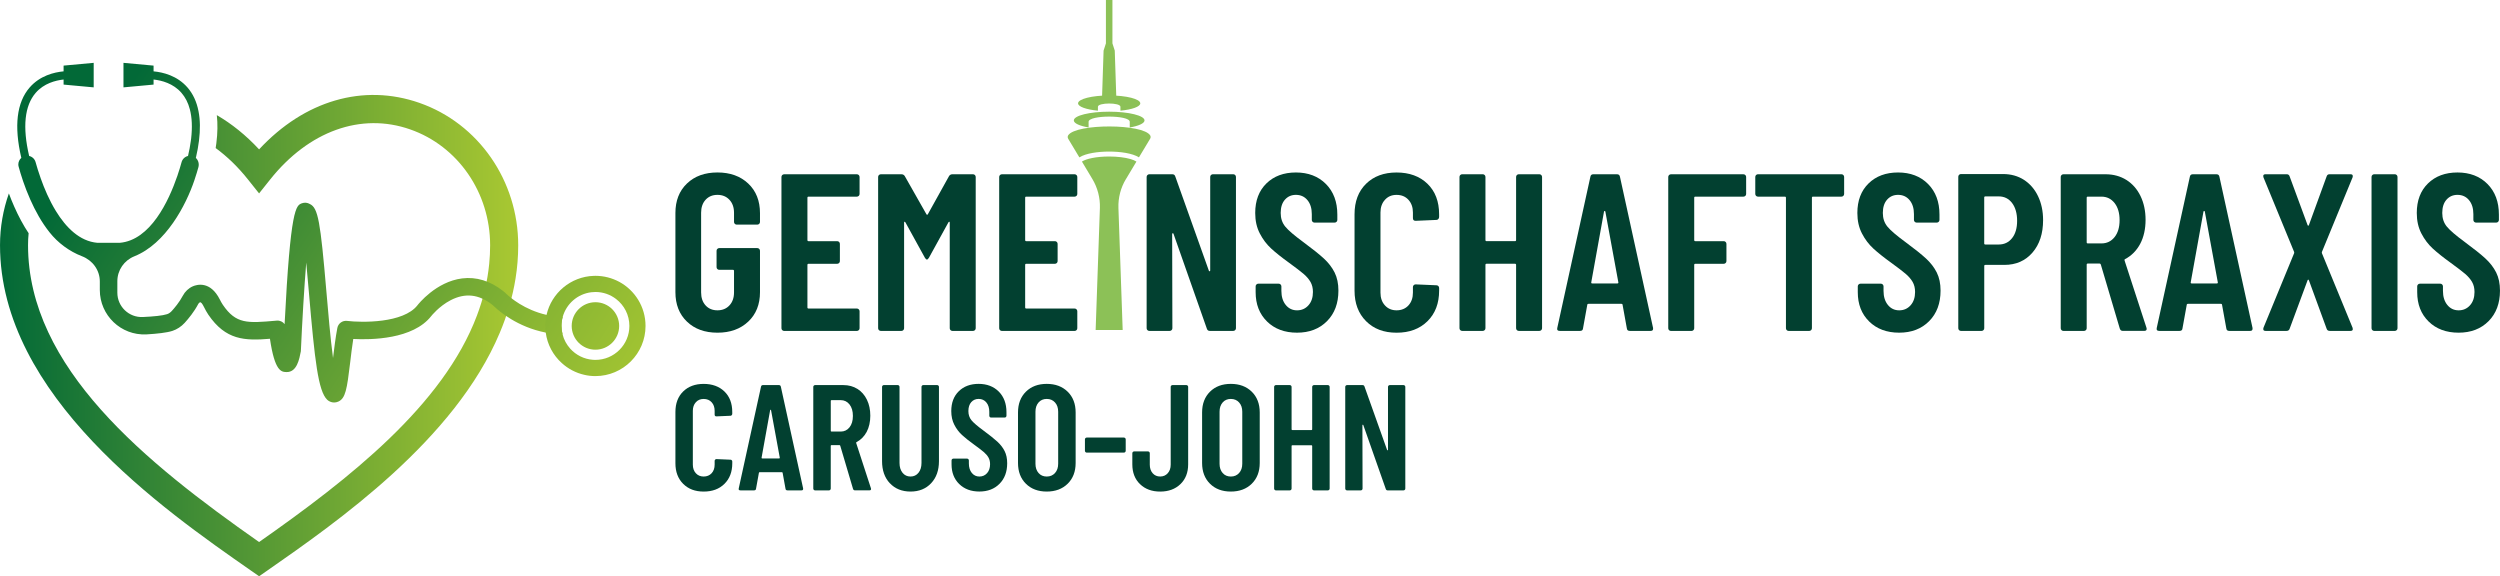 <?xml version="1.0" encoding="UTF-8"?>
<svg id="Layer_1" data-name="Layer 1" xmlns="http://www.w3.org/2000/svg" xmlns:xlink="http://www.w3.org/1999/xlink" viewBox="0 0 1363.01 314.16">
  <defs>
    <style>
      .cls-1 {
        fill: #8cc157;
      }

      .cls-2 {
        fill: url(#linear-gradient-4);
      }

      .cls-3 {
        fill: url(#linear-gradient-3);
      }

      .cls-4 {
        fill: url(#linear-gradient-2);
      }

      .cls-5 {
        fill: url(#linear-gradient);
      }

      .cls-6 {
        fill: #024030;
      }
    </style>
    <linearGradient id="linear-gradient" x1="0" y1="182.96" x2="282.51" y2="182.96" gradientUnits="userSpaceOnUse">
      <stop offset="0" stop-color="#026937"/>
      <stop offset="1" stop-color="#a9c832"/>
    </linearGradient>
    <linearGradient id="linear-gradient-2" x1="46" y1="83.63" x2="307.68" y2="255.39" xlink:href="#linear-gradient"/>
    <linearGradient id="linear-gradient-3" x1="45.16" y1="1.07" x2="365.29" y2="203.4" xlink:href="#linear-gradient"/>
    <linearGradient id="linear-gradient-4" x1="45.16" y1="1.08" x2="365.29" y2="203.41" xlink:href="#linear-gradient"/>
  </defs>
  <g>
    <path class="cls-5" d="M228.66,56.08c-30.63-10.7-62.73-1.2-87.4,25.36-7.13-7.68-14.89-13.93-23.05-18.67.52,4.66.44,9.78-.25,15.27-.11.84-.23,1.74-.38,2.68,6.29,4.61,12.25,10.36,17.69,17.22l5.98,7.51,5.98-7.51c21.08-26.5,49.63-36.77,76.38-27.4,26.08,9.1,43.61,34.49,43.61,63.17,0,3.4-.17,6.78-.5,10.11-.94,9.73-3.25,19.13-6.69,28.22-18.4,48.84-69.37,88.86-118.78,123.48C79.49,252.23,15.29,200.52,15.29,133.7c0-2.2.1-4.4.32-6.54-2.85-4.28-5.47-9.13-7.83-14.48-1.11-2.48-2.08-4.91-2.94-7.22-3.13,8.87-4.83,18.4-4.83,28.24,0,82.11,89.05,144.1,136.88,177.43l4.38,3.04,4.38-3.04c38.07-26.52,102.21-71.18,126.83-129.69,4.01-9.5,6.97-19.38,8.6-29.58.96-5.94,1.45-11.98,1.45-18.15,0-35.18-21.65-66.37-53.85-77.62Z"/>
    <path class="cls-4" d="M306.13,177.72c0,1.61.21,3.14.59,4.61-3.25-.08-6.31-.44-9.17-1.01-15.5-3-25.55-11.79-27.88-14.03-.44-.4-.86-.8-1.32-1.17-7.34-5.73-14.74-6.53-22.63-2.46-6.36,3.29-10.56,8.6-10.6,8.66-9.94,12.72-32.74,13.01-42.52,12.49-.67,4.23-1.2,8.72-1.68,12.79-1.78,14.81-2.54,19.58-6.5,21.36-.71.31-1.47.48-2.23.48-1.13,0-2.24-.35-3.23-1.03-.21-.16-.41-.31-.58-.48-4.89-4.7-6.78-21.33-9.93-58.13-.44-5.22-.96-11.05-1.49-16.66-1.12,13.92-2.18,31.66-2.93,48.36-.81,4.18-2.12,11.55-7.89,11.35-2.69-.09-6.33-.23-8.96-18.15-13.78,1.13-24.12.78-33.6-13.15-.93-1.37-1.66-2.77-2.25-3.94-1.05-2.12-1.76-3.05-2.39-2.75-.31.14-.61.44-.84.86-2.22,4.23-5.26,7.93-7.41,10.3-1.88,2.05-4.19,3.56-6.69,4.38-3.05.99-8.29,1.57-14.14,1.91-.03,0-.05,0-.08,0-13.8.68-25.36-10.38-25.36-24.2v-4.66c0-6.19-3.95-11.54-9.72-13.75-6.96-2.66-13.23-7.4-17.62-12.96-4.44-5.54-7.89-11.9-10.57-17.94-3.13-7.03-5.18-13.61-6.34-17.89-.12-.42-.18-.84-.18-1.26,0-1.38.61-2.68,1.63-3.58-4.05-17.33-2.53-30.25,4.57-38.4,5.59-6.4,13.24-8.28,18.48-8.77v-3.13l16.41-1.51v13.37l-16.41-1.51v-2.77c-4.45.49-10.73,2.12-15.18,7.24-6.1,7.02-7.3,18.61-3.6,34.44,1.65.39,3.03,1.62,3.51,3.36.65,2.31,1.56,5.41,2.81,8.88,1.94,5.47,4.66,11.93,8.27,17.8,5.45,8.9,12.9,16.47,22.61,17.31h12.23c16.68-1.45,26.65-22.7,31.39-36.54.98-2.88,1.74-5.44,2.29-7.43.48-1.75,1.86-2.99,3.51-3.38.67-2.85,1.18-5.54,1.51-8.11.07-.46.13-.9.19-1.34.7-6.14.48-11.46-.69-15.94-.92-3.57-2.47-6.6-4.61-9.05-4.44-5.11-10.73-6.75-15.18-7.24v2.77l-16.41,1.51v-13.37l16.41,1.51v3.13c5.24.49,12.89,2.37,18.47,8.77,3.04,3.48,5.05,7.84,6.04,13.03.92,4.68,1,10.08.23,16.14-.17,1.42-.4,2.89-.67,4.4-.24,1.38-.55,2.8-.88,4.23-.04.21-.1.42-.15.62,1.34,1.23,1.91,3.21,1.41,5.05-.56,1.97-1.26,4.38-2.18,7.09-4.59,13.62-15.54,34.61-32.74,41.5-5.58,2.24-9.28,7.57-9.28,13.59v6.25c0,7.57,6.33,13.62,13.89,13.27,5.88-.27,10.8-.76,13.17-1.54.93-.28,1.83-.9,2.59-1.72,1.46-1.6,4.19-4.81,6.02-8.31,1.23-2.33,3.18-4.17,5.49-5.18,2.14-.92,9.51-3.15,14.73,7.24.46.9.99,1.93,1.63,2.85,7.18,10.57,13.49,10.01,28.72,8.68l.68-.06c1.72-.15,3.31.61,4.27,1.91,3.21-63.57,6.24-64.7,9.45-65.89,1.46-.53,3.04-.36,4.34.42,4.47,2.12,5.72,9.37,9,47.74.94,11.02,2.16,25.28,3.61,36.19.65-5.29,1.36-11.12,2.35-16.34.46-2.48,2.76-4.16,5.26-3.88,8.08.98,30.73,1.32,38.41-8.5.38-.52,10.09-12.86,24.34-14.66,7.76-.97,15.27,1.32,22.3,6.81.81.63,1.49,1.28,2.01,1.77,1.85,1.76,9.67,8.58,21.75,11.3,2.73.61,5.67,1.01,8.8,1.08-.44,1.59-.66,3.25-.66,4.97Z"/>
    <g>
      <path class="cls-3" d="M337.56,153.63c-3.86-2.06-8.26-3.25-12.94-3.25-.29,0-.59,0-.88.02-12.59.4-23.08,9.38-25.76,21.27-.46,1.95-.69,3.97-.69,6.06,0,1.22.08,2.43.25,3.59.86,6.57,4.07,12.42,8.77,16.64,3.42,3.11,7.62,5.35,12.27,6.4,1.93.46,3.96.69,6.04.69,15.08,0,27.33-12.27,27.33-27.33,0-10.41-5.81-19.47-14.39-24.1ZM324.62,196.22c-.44,0-.88-.02-1.32-.06-4.91-.34-9.31-2.62-12.4-6.06-1.97-2.2-3.44-4.83-4.18-7.78-.38-1.47-.59-3-.59-4.61,0-1.72.23-3.38.67-4.97,1.99-7.09,8.08-12.48,15.54-13.4.75-.1,1.53-.15,2.29-.15,4.24,0,8.14,1.43,11.27,3.84,4.4,3.38,7.24,8.69,7.24,14.68,0,10.2-8.31,18.5-18.52,18.5Z"/>
      <circle class="cls-2" cx="324.63" cy="177.71" r="12.94"/>
    </g>
  </g>
  <g>
    <g>
      <path class="cls-1" d="M613.84,97.66c-2.85,4.72-4.25,10.19-4.07,15.72l2.32,66.55h-14.74l2.32-66.55c.18-5.53-1.25-10.99-4.07-15.72l-5.73-9.57c2.35-1.52,7.76-2.76,14.86-2.76,4.4,0,8.65.51,11.68,1.4,1.34.39,2.41.86,3.18,1.37l-5.73,9.57Z"/>
      <path class="cls-1" d="M627.05,75.65l-6.09,10.14c-3.59-2.27-10.26-3.15-16.24-3.15s-12.67.89-16.25,3.16l-6.08-10.13c-.37-.61-.37-1.39.04-1.98,4.43-6.38,40.83-6.32,44.68.17.32.55.27,1.25-.06,1.79Z"/>
      <path class="cls-1" d="M621.69,56.34c0,1.83-4.49,3.39-10.83,4.01v-2.15c0-2.35-12.27-2.35-12.27,0v2.15c-6.33-.62-10.83-2.18-10.83-4.01,0-2.38,7.6-4.3,16.96-4.3s16.96,1.93,16.96,4.3Z"/>
      <path class="cls-1" d="M624,65.65c0,1.59-3.18,3-8.06,3.86v-3.11c0-3.77-22.43-3.77-22.43,0v3.11c-4.88-.86-8.06-2.27-8.06-3.86,0-2.63,8.63-4.76,19.27-4.76s19.28,2.13,19.28,4.76Z"/>
      <polygon class="cls-1" points="607.77 27.59 606.5 23.64 606.5 0 604.73 0 602.95 0 602.95 23.64 601.68 27.59 600.84 52.99 604.73 52.64 608.61 52.99 607.77 27.59"/>
    </g>
    <g>
      <path class="cls-6" d="M374.52,175.34c-4.19-4.03-6.28-9.37-6.28-16.04v-43.19c0-6.67,2.09-12.02,6.28-16.04,4.19-4.03,9.74-6.04,16.65-6.04s12.5,2.01,16.77,6.04,6.41,9.42,6.41,16.17v4.76c0,.41-.14.75-.43,1.04s-.63.43-1.04.43h-11.22c-.41,0-.75-.14-1.04-.43-.29-.28-.43-.63-.43-1.04v-5c0-2.93-.83-5.29-2.5-7.08-1.67-1.79-3.84-2.68-6.53-2.68s-4.84.9-6.47,2.68c-1.63,1.79-2.44,4.15-2.44,7.08v43.43c0,2.93.81,5.29,2.44,7.08,1.63,1.79,3.78,2.68,6.47,2.68s4.86-.89,6.53-2.68c1.67-1.79,2.5-4.15,2.5-7.08v-11.71c0-.41-.2-.61-.61-.61h-7.44c-.41,0-.75-.14-1.04-.43-.29-.28-.43-.63-.43-1.04v-8.91c0-.41.14-.75.43-1.04s.63-.43,1.04-.43h20.74c.41,0,.75.14,1.04.43.28.29.43.63.43,1.04v22.57c0,6.67-2.14,12.02-6.41,16.04-4.27,4.03-9.86,6.04-16.77,6.04s-12.46-2.01-16.65-6.04Z"/>
      <path class="cls-6" d="M468.21,106.78c-.29.29-.63.43-1.04.43h-26.35c-.41,0-.61.2-.61.61v23.06c0,.41.2.61.61.61h15.62c.41,0,.75.14,1.04.43.28.29.43.63.43,1.04v9.39c0,.41-.14.75-.43,1.04-.29.29-.63.43-1.04.43h-15.62c-.41,0-.61.21-.61.61v23.18c0,.41.2.61.61.61h26.35c.41,0,.75.14,1.04.43.28.29.43.63.43,1.04v9.27c0,.41-.14.75-.43,1.04-.29.29-.63.43-1.04.43h-39.65c-.41,0-.75-.14-1.04-.43-.29-.28-.43-.63-.43-1.04v-82.47c0-.41.14-.75.43-1.04.28-.28.63-.43,1.04-.43h39.65c.41,0,.75.14,1.04.43.28.29.43.63.43,1.04v9.27c0,.41-.14.75-.43,1.04Z"/>
      <path class="cls-6" d="M519.27,95.01h11.22c.41,0,.75.14,1.04.43.28.29.43.63.43,1.04v82.47c0,.41-.14.75-.43,1.04-.29.29-.63.43-1.04.43h-11.22c-.41,0-.75-.14-1.04-.43-.29-.28-.43-.63-.43-1.04v-57.58c0-.32-.08-.49-.24-.49s-.33.12-.49.37l-10.61,19.28c-.41.65-.77.98-1.1.98s-.69-.32-1.1-.98l-10.61-19.28c-.16-.24-.33-.37-.49-.37s-.24.16-.24.49v57.58c0,.41-.14.75-.43,1.04-.29.29-.63.43-1.04.43h-11.22c-.41,0-.75-.14-1.04-.43-.29-.28-.43-.63-.43-1.04v-82.47c0-.41.14-.75.43-1.04.28-.28.63-.43,1.04-.43h11.22c.81,0,1.42.33,1.83.98l11.83,20.86c.24.33.49.33.73,0l11.59-20.86c.41-.65,1.02-.98,1.83-.98Z"/>
      <path class="cls-6" d="M586.92,106.78c-.29.29-.63.43-1.04.43h-26.35c-.41,0-.61.2-.61.61v23.06c0,.41.2.61.61.61h15.62c.41,0,.75.14,1.04.43.28.29.43.63.43,1.04v9.39c0,.41-.14.75-.43,1.04-.29.29-.63.43-1.04.43h-15.62c-.41,0-.61.21-.61.61v23.18c0,.41.2.61.61.61h26.35c.41,0,.75.14,1.04.43.28.29.43.63.43,1.04v9.27c0,.41-.14.75-.43,1.04-.29.29-.63.43-1.04.43h-39.65c-.41,0-.75-.14-1.04-.43-.29-.28-.43-.63-.43-1.04v-82.47c0-.41.14-.75.43-1.04.28-.28.63-.43,1.04-.43h39.65c.41,0,.75.14,1.04.43.28.29.43.63.43,1.04v9.27c0,.41-.14.75-.43,1.04Z"/>
      <path class="cls-6" d="M660.24,95.43c.28-.28.63-.43,1.04-.43h11.1c.41,0,.75.14,1.04.43.28.29.43.63.43,1.04v82.47c0,.41-.14.75-.43,1.04-.29.29-.63.43-1.04.43h-12.81c-.81,0-1.34-.41-1.59-1.22l-18.18-51.73c-.08-.24-.23-.34-.43-.3-.2.04-.3.18-.3.43l.12,51.36c0,.41-.14.75-.43,1.04-.29.29-.63.43-1.04.43h-11.1c-.41,0-.75-.14-1.04-.43-.29-.28-.43-.63-.43-1.04v-82.47c0-.41.14-.75.43-1.04.28-.28.63-.43,1.04-.43h12.57c.81,0,1.34.41,1.59,1.22l18.3,51.36c.08.24.22.35.43.3.2-.04.3-.18.3-.43v-51c0-.41.14-.75.43-1.04Z"/>
      <path class="cls-6" d="M690.8,175.28c-4.15-4.07-6.22-9.39-6.22-15.98v-3.17c0-.41.14-.75.43-1.04s.63-.43,1.04-.43h11.1c.41,0,.75.14,1.04.43.28.29.43.63.43,1.04v2.44c0,3.17.79,5.73,2.38,7.69,1.59,1.95,3.64,2.93,6.16,2.93s4.59-.92,6.22-2.75c1.63-1.83,2.44-4.25,2.44-7.26,0-2.11-.45-3.94-1.34-5.49-.9-1.54-2.16-3.01-3.78-4.39-1.63-1.38-4.23-3.37-7.81-5.98-4.07-2.93-7.34-5.53-9.82-7.81-2.48-2.28-4.56-5.02-6.22-8.24-1.67-3.21-2.5-6.93-2.5-11.16,0-6.75,2.03-12.12,6.1-16.1,4.07-3.98,9.43-5.98,16.1-5.98s12.2,2.09,16.35,6.28c4.15,4.19,6.22,9.74,6.22,16.65v2.93c0,.41-.14.75-.43,1.04-.29.29-.63.43-1.04.43h-10.98c-.41,0-.75-.14-1.04-.43-.29-.28-.43-.63-.43-1.04v-3.17c0-3.17-.79-5.71-2.38-7.62-1.59-1.91-3.68-2.87-6.28-2.87-2.44,0-4.43.87-5.98,2.62-1.55,1.75-2.32,4.17-2.32,7.26,0,2.93.83,5.41,2.5,7.44,1.67,2.04,4.94,4.84,9.82,8.42,4.96,3.66,8.7,6.65,11.22,8.97,2.52,2.32,4.47,4.86,5.86,7.62,1.38,2.77,2.07,6.06,2.07,9.88,0,6.91-2.07,12.46-6.22,16.65-4.15,4.19-9.6,6.28-16.35,6.28s-12.2-2.03-16.35-6.1Z"/>
      <path class="cls-6" d="M744.78,175.1c-4.19-4.19-6.28-9.74-6.28-16.65v-41.6c0-6.99,2.09-12.54,6.28-16.65,4.19-4.11,9.74-6.16,16.65-6.16s12.61,2.05,16.84,6.16c4.23,4.11,6.34,9.66,6.34,16.65v1.46c0,.41-.14.77-.43,1.1-.29.33-.63.49-1.04.49l-11.35.49c-.98,0-1.46-.49-1.46-1.46v-3.05c0-2.85-.81-5.16-2.44-6.95-1.63-1.79-3.78-2.68-6.47-2.68s-4.72.9-6.34,2.68c-1.63,1.79-2.44,4.11-2.44,6.95v43.68c0,2.85.81,5.17,2.44,6.95,1.63,1.79,3.74,2.68,6.34,2.68s4.84-.89,6.47-2.68c1.63-1.79,2.44-4.11,2.44-6.95v-3.05c0-.41.14-.75.43-1.04s.63-.43,1.04-.43l11.35.49c.41,0,.75.14,1.04.43.28.29.43.63.43,1.04v1.46c0,6.91-2.12,12.46-6.34,16.65-4.23,4.19-9.84,6.28-16.84,6.28s-12.46-2.09-16.65-6.28Z"/>
      <path class="cls-6" d="M827.01,95.43c.28-.28.63-.43,1.04-.43h11.22c.41,0,.75.14,1.04.43.28.29.43.63.43,1.04v82.47c0,.41-.14.75-.43,1.04-.29.29-.63.43-1.04.43h-11.22c-.41,0-.75-.14-1.04-.43-.29-.28-.43-.63-.43-1.04v-34.53c0-.41-.2-.61-.61-.61h-15.49c-.41,0-.61.21-.61.61v34.53c0,.41-.14.75-.43,1.04-.29.29-.63.43-1.04.43h-11.22c-.41,0-.75-.14-1.04-.43-.29-.28-.43-.63-.43-1.04v-82.47c0-.41.14-.75.43-1.04.28-.28.63-.43,1.04-.43h11.22c.41,0,.75.14,1.04.43.28.29.43.63.43,1.04v34.4c0,.41.2.61.61.61h15.49c.41,0,.61-.2.61-.61v-34.4c0-.41.14-.75.43-1.04Z"/>
      <path class="cls-6" d="M886.97,179.07l-2.32-12.81c0-.41-.24-.61-.73-.61h-17.81c-.49,0-.73.21-.73.61l-2.32,12.81c-.08.9-.61,1.34-1.59,1.34h-11.1c-1.14,0-1.59-.53-1.34-1.59l18.06-82.47c.16-.89.69-1.34,1.59-1.34h12.93c.89,0,1.42.45,1.59,1.34l18.06,82.47v.49c0,.73-.45,1.1-1.34,1.1h-11.35c-.98,0-1.51-.45-1.59-1.34ZM868.18,154.54h13.54c.49,0,.69-.2.61-.61l-7.08-38.55c-.08-.24-.2-.37-.37-.37s-.29.12-.37.37l-6.95,38.55c-.08.41.12.61.61.61Z"/>
      <path class="cls-6" d="M951.57,106.78c-.29.29-.63.43-1.04.43h-26.23c-.41,0-.61.2-.61.61v23.06c0,.41.2.61.61.61h15.49c.41,0,.75.14,1.04.43.28.29.43.63.43,1.04v9.39c0,.41-.14.75-.43,1.04-.29.29-.63.43-1.04.43h-15.49c-.41,0-.61.21-.61.61v34.53c0,.41-.14.75-.43,1.04-.29.29-.63.43-1.04.43h-11.22c-.41,0-.75-.14-1.04-.43-.29-.28-.43-.63-.43-1.04v-82.47c0-.41.14-.75.43-1.04.28-.28.63-.43,1.04-.43h39.53c.41,0,.75.14,1.04.43.28.29.43.63.43,1.04v9.27c0,.41-.14.75-.43,1.04Z"/>
      <path class="cls-6" d="M1005,95.43c.28.29.43.63.43,1.04v9.27c0,.41-.14.75-.43,1.04-.29.29-.63.43-1.04.43h-15.49c-.41,0-.61.2-.61.61v71.13c0,.41-.14.75-.43,1.04-.29.29-.63.43-1.04.43h-11.22c-.41,0-.75-.14-1.04-.43-.29-.28-.43-.63-.43-1.04v-71.13c0-.41-.21-.61-.61-.61h-14.64c-.41,0-.75-.14-1.04-.43-.29-.28-.43-.63-.43-1.04v-9.27c0-.41.14-.75.43-1.04.28-.28.63-.43,1.04-.43h45.51c.41,0,.75.14,1.04.43Z"/>
      <path class="cls-6" d="M1019.09,175.28c-4.15-4.07-6.22-9.39-6.22-15.98v-3.17c0-.41.14-.75.43-1.04.28-.28.63-.43,1.04-.43h11.1c.41,0,.75.14,1.04.43.28.29.43.63.43,1.04v2.44c0,3.17.79,5.73,2.38,7.69,1.59,1.95,3.64,2.93,6.16,2.93s4.59-.92,6.22-2.75c1.63-1.83,2.44-4.25,2.44-7.26,0-2.11-.45-3.94-1.34-5.49-.9-1.54-2.16-3.01-3.78-4.39-1.63-1.38-4.23-3.37-7.81-5.98-4.07-2.93-7.34-5.53-9.82-7.81-2.48-2.28-4.56-5.02-6.22-8.24-1.67-3.21-2.5-6.93-2.5-11.16,0-6.75,2.03-12.12,6.1-16.1,4.07-3.98,9.43-5.98,16.1-5.98s12.2,2.09,16.35,6.28c4.15,4.19,6.22,9.74,6.22,16.65v2.93c0,.41-.14.75-.43,1.04-.29.29-.63.43-1.04.43h-10.98c-.41,0-.75-.14-1.04-.43-.29-.28-.43-.63-.43-1.04v-3.17c0-3.17-.79-5.71-2.38-7.62-1.59-1.91-3.68-2.87-6.28-2.87-2.44,0-4.43.87-5.98,2.62-1.55,1.75-2.32,4.17-2.32,7.26,0,2.93.83,5.41,2.5,7.44,1.67,2.04,4.94,4.84,9.82,8.42,4.96,3.66,8.7,6.65,11.22,8.97,2.52,2.32,4.47,4.86,5.86,7.62,1.38,2.77,2.07,6.06,2.07,9.88,0,6.91-2.07,12.46-6.22,16.65-4.15,4.19-9.6,6.28-16.35,6.28s-12.2-2.03-16.35-6.1Z"/>
      <path class="cls-6" d="M1103.46,98.06c3.29,2.12,5.86,5.08,7.69,8.91,1.83,3.82,2.75,8.17,2.75,13.05,0,7.32-1.93,13.22-5.79,17.69-3.86,4.47-8.97,6.71-15.31,6.71h-10.37c-.41,0-.61.2-.61.61v33.92c0,.41-.14.75-.43,1.04-.29.29-.63.43-1.04.43h-11.22c-.41,0-.75-.14-1.04-.43-.29-.28-.43-.63-.43-1.04v-82.59c0-.41.14-.75.43-1.04s.63-.43,1.04-.43h22.94c4.31,0,8.11,1.06,11.41,3.17ZM1096.99,129.84c1.83-2.32,2.75-5.47,2.75-9.46s-.92-7.3-2.75-9.7c-1.83-2.4-4.25-3.6-7.26-3.6h-7.32c-.41,0-.61.2-.61.61v25.01c0,.41.2.61.61.61h7.32c3.01,0,5.43-1.16,7.26-3.48Z"/>
      <path class="cls-6" d="M1155.73,179.19l-10.37-35.01c-.16-.32-.37-.49-.61-.49h-6.47c-.41,0-.61.2-.61.61v34.65c0,.41-.14.75-.43,1.04-.29.29-.63.43-1.04.43h-11.22c-.41,0-.75-.14-1.04-.43-.29-.28-.43-.63-.43-1.04v-82.47c0-.41.14-.75.43-1.04.28-.28.63-.43,1.04-.43h22.94c4.31,0,8.11,1.04,11.41,3.11,3.29,2.07,5.86,5,7.69,8.78,1.83,3.78,2.75,8.11,2.75,12.99s-.98,9.39-2.93,13.05c-1.95,3.66-4.68,6.43-8.17,8.3-.33.08-.45.33-.37.73l11.96,36.72c.08.16.12.37.12.61,0,.73-.45,1.1-1.34,1.1h-11.71c-.81,0-1.34-.41-1.59-1.22ZM1137.67,107.82v24.28c0,.41.2.61.61.61h7.44c2.93,0,5.31-1.14,7.14-3.42,1.83-2.28,2.75-5.37,2.75-9.27s-.92-7.02-2.75-9.33c-1.83-2.32-4.21-3.48-7.14-3.48h-7.44c-.41,0-.61.2-.61.61Z"/>
      <path class="cls-6" d="M1213.8,179.07l-2.32-12.81c0-.41-.24-.61-.73-.61h-17.81c-.49,0-.73.21-.73.61l-2.32,12.81c-.08.9-.61,1.34-1.59,1.34h-11.1c-1.14,0-1.59-.53-1.34-1.59l18.06-82.47c.16-.89.69-1.34,1.59-1.34h12.93c.89,0,1.42.45,1.59,1.34l18.06,82.47v.49c0,.73-.45,1.1-1.34,1.1h-11.35c-.98,0-1.51-.45-1.59-1.34ZM1195.01,154.54h13.54c.49,0,.69-.2.61-.61l-7.08-38.55c-.08-.24-.2-.37-.37-.37s-.29.12-.37.37l-6.95,38.55c-.08.41.12.61.61.61Z"/>
      <path class="cls-6" d="M1234.05,179.92c-.16-.32-.16-.73,0-1.22l16.71-40.63c.08-.24.08-.49,0-.73l-16.71-40.63c-.08-.16-.12-.41-.12-.73,0-.65.41-.98,1.22-.98h11.59c.81,0,1.34.41,1.59,1.22l9.76,26.47c.08.24.2.37.37.37s.28-.12.37-.37l9.64-26.47c.24-.81.77-1.22,1.59-1.22h11.47c.57,0,.93.16,1.1.49.16.33.16.73,0,1.22l-16.71,40.63c-.08.24-.08.49,0,.73l16.71,40.63c.08.16.12.41.12.73,0,.65-.41.98-1.22.98h-11.35c-.9,0-1.46-.41-1.71-1.22l-9.64-26.35c-.08-.24-.2-.37-.37-.37s-.29.12-.37.37l-9.76,26.35c-.24.81-.81,1.22-1.71,1.22h-11.47c-.57,0-.94-.16-1.1-.49Z"/>
      <path class="cls-6" d="M1293.4,179.98c-.29-.28-.43-.63-.43-1.04v-82.47c0-.41.14-.75.43-1.04.28-.28.63-.43,1.04-.43h11.22c.41,0,.75.14,1.04.43.28.29.43.63.43,1.04v82.47c0,.41-.14.75-.43,1.04-.29.29-.63.43-1.04.43h-11.22c-.41,0-.75-.14-1.04-.43Z"/>
      <path class="cls-6" d="M1324.09,175.28c-4.15-4.07-6.22-9.39-6.22-15.98v-3.17c0-.41.14-.75.43-1.04.28-.28.63-.43,1.04-.43h11.1c.41,0,.75.14,1.04.43.28.29.43.63.43,1.04v2.44c0,3.17.79,5.73,2.38,7.69,1.59,1.95,3.64,2.93,6.16,2.93s4.59-.92,6.22-2.75c1.63-1.83,2.44-4.25,2.44-7.26,0-2.11-.45-3.94-1.34-5.49-.9-1.54-2.16-3.01-3.78-4.39-1.63-1.38-4.23-3.37-7.81-5.98-4.07-2.93-7.34-5.53-9.82-7.81-2.48-2.28-4.56-5.02-6.22-8.24-1.67-3.21-2.5-6.93-2.5-11.16,0-6.75,2.03-12.12,6.1-16.1,4.07-3.98,9.43-5.98,16.1-5.98s12.2,2.09,16.35,6.28c4.15,4.19,6.22,9.74,6.22,16.65v2.93c0,.41-.14.75-.43,1.04-.29.29-.63.43-1.04.43h-10.98c-.41,0-.75-.14-1.04-.43-.29-.28-.43-.63-.43-1.04v-3.17c0-3.17-.79-5.71-2.38-7.62-1.59-1.91-3.68-2.87-6.28-2.87-2.44,0-4.43.87-5.98,2.62-1.55,1.75-2.32,4.17-2.32,7.26,0,2.93.83,5.41,2.5,7.44,1.67,2.04,4.94,4.84,9.82,8.42,4.96,3.66,8.7,6.65,11.22,8.97,2.52,2.32,4.47,4.86,5.86,7.62,1.38,2.77,2.07,6.06,2.07,9.88,0,6.91-2.07,12.46-6.22,16.65-4.15,4.19-9.6,6.28-16.35,6.28s-12.2-2.03-16.35-6.1Z"/>
    </g>
    <g>
      <path class="cls-6" d="M372.46,263.78c-2.82-2.81-4.22-6.55-4.22-11.19v-27.96c0-4.7,1.41-8.43,4.22-11.19,2.81-2.76,6.55-4.14,11.19-4.14s8.47,1.38,11.32,4.14c2.84,2.76,4.26,6.49,4.26,11.19v.98c0,.27-.1.52-.29.74-.19.22-.42.33-.7.33l-7.63.33c-.66,0-.98-.33-.98-.98v-2.05c0-1.91-.55-3.47-1.64-4.67-1.09-1.2-2.54-1.8-4.35-1.8s-3.17.6-4.26,1.8c-1.09,1.2-1.64,2.76-1.64,4.67v29.36c0,1.91.55,3.47,1.64,4.67,1.09,1.2,2.51,1.8,4.26,1.8s3.25-.6,4.35-1.8c1.09-1.2,1.64-2.76,1.64-4.67v-2.05c0-.27.09-.5.29-.7.19-.19.42-.29.7-.29l7.63.33c.27,0,.5.1.7.29.19.19.29.42.29.7v.98c0,4.65-1.42,8.38-4.26,11.19-2.84,2.82-6.61,4.22-11.32,4.22s-8.38-1.41-11.19-4.22Z"/>
      <path class="cls-6" d="M428.26,266.45l-1.56-8.61c0-.27-.16-.41-.49-.41h-11.97c-.33,0-.49.14-.49.41l-1.56,8.61c-.06.6-.41.9-1.07.9h-7.46c-.77,0-1.07-.36-.9-1.07l12.14-55.43c.11-.6.46-.9,1.07-.9h8.69c.6,0,.96.3,1.07.9l12.14,55.43v.33c0,.49-.3.74-.9.74h-7.63c-.66,0-1.01-.3-1.07-.9ZM415.63,249.96h9.1c.33,0,.46-.14.41-.41l-4.76-25.91c-.05-.16-.14-.25-.25-.25s-.19.08-.25.25l-4.67,25.91c-.05.27.08.41.41.41Z"/>
      <path class="cls-6" d="M465.07,266.53l-6.97-23.53c-.11-.22-.25-.33-.41-.33h-4.35c-.27,0-.41.14-.41.41v23.29c0,.27-.1.51-.29.7-.19.19-.42.29-.7.29h-7.54c-.27,0-.51-.09-.7-.29-.19-.19-.29-.42-.29-.7v-55.43c0-.27.09-.5.29-.7.19-.19.42-.29.7-.29h15.42c2.9,0,5.45.7,7.67,2.09,2.21,1.39,3.94,3.36,5.17,5.9s1.84,5.45,1.84,8.73-.66,6.31-1.97,8.77-3.14,4.32-5.49,5.58c-.22.05-.3.22-.25.49l8.04,24.68c.05.11.08.25.08.41,0,.49-.3.74-.9.74h-7.87c-.55,0-.9-.27-1.07-.82ZM452.94,218.56v16.32c0,.27.14.41.41.41h5c1.97,0,3.57-.76,4.8-2.3,1.23-1.53,1.85-3.61,1.85-6.23s-.62-4.72-1.85-6.27-2.83-2.34-4.8-2.34h-5c-.27,0-.41.14-.41.41Z"/>
      <path class="cls-6" d="M485.12,263.45c-2.82-3.03-4.22-7.04-4.22-12.01v-40.51c0-.27.09-.5.29-.7.19-.19.42-.29.7-.29h7.54c.27,0,.5.1.7.29.19.19.29.42.29.7v41.49c0,2.19.55,3.96,1.64,5.33,1.09,1.37,2.54,2.05,4.35,2.05s3.25-.68,4.35-2.05c1.09-1.37,1.64-3.14,1.64-5.33v-41.49c0-.27.09-.5.29-.7.19-.19.42-.29.7-.29h7.54c.27,0,.5.1.7.29.19.19.29.42.29.7v40.51c0,4.97-1.42,8.98-4.26,12.01-2.84,3.03-6.59,4.55-11.23,4.55s-8.46-1.52-11.27-4.55Z"/>
      <path class="cls-6" d="M522.97,263.9c-2.79-2.73-4.18-6.31-4.18-10.74v-2.13c0-.27.09-.5.29-.7.19-.19.42-.29.7-.29h7.46c.27,0,.5.1.7.29.19.19.29.42.29.7v1.64c0,2.13.53,3.85,1.6,5.17,1.07,1.31,2.45,1.97,4.14,1.97s3.09-.62,4.18-1.85c1.09-1.23,1.64-2.86,1.64-4.88,0-1.42-.3-2.65-.9-3.69-.6-1.04-1.45-2.02-2.54-2.95-1.09-.93-2.84-2.27-5.25-4.02-2.73-1.97-4.93-3.72-6.6-5.25-1.67-1.53-3.06-3.38-4.18-5.54-1.12-2.16-1.68-4.66-1.68-7.5,0-4.54,1.37-8.15,4.1-10.82,2.73-2.68,6.34-4.02,10.82-4.02s8.2,1.41,10.99,4.22c2.79,2.82,4.18,6.55,4.18,11.19v1.97c0,.27-.1.51-.29.7-.19.19-.42.29-.7.29h-7.38c-.27,0-.51-.09-.7-.29-.19-.19-.29-.42-.29-.7v-2.13c0-2.13-.53-3.84-1.6-5.12-1.07-1.28-2.47-1.93-4.22-1.93-1.64,0-2.98.59-4.02,1.76-1.04,1.18-1.56,2.8-1.56,4.88,0,1.97.56,3.64,1.68,5,1.12,1.37,3.32,3.25,6.6,5.66,3.33,2.46,5.85,4.47,7.54,6.03,1.69,1.56,3.01,3.27,3.94,5.12.93,1.86,1.39,4.07,1.39,6.64,0,4.65-1.39,8.38-4.18,11.19-2.79,2.82-6.45,4.22-10.99,4.22s-8.2-1.37-10.99-4.1Z"/>
      <path class="cls-6" d="M559.33,263.74c-2.87-2.84-4.31-6.61-4.31-11.32v-27.55c0-4.7,1.44-8.47,4.31-11.32,2.87-2.84,6.65-4.26,11.36-4.26s8.5,1.42,11.4,4.26c2.9,2.84,4.35,6.62,4.35,11.32v27.55c0,4.7-1.45,8.47-4.35,11.32-2.9,2.84-6.7,4.26-11.4,4.26s-8.49-1.42-11.36-4.26ZM575.2,257.88c1.15-1.28,1.72-2.96,1.72-5.04v-28.37c0-2.08-.57-3.76-1.72-5.04-1.15-1.28-2.65-1.93-4.51-1.93s-3.35.64-4.47,1.93c-1.12,1.29-1.68,2.97-1.68,5.04v28.37c0,2.08.56,3.76,1.68,5.04,1.12,1.29,2.61,1.93,4.47,1.93s3.36-.64,4.51-1.93Z"/>
      <path class="cls-6" d="M591.8,246.48c-.19-.19-.29-.42-.29-.7v-6.23c0-.27.09-.5.29-.7.19-.19.42-.29.7-.29h20.25c.27,0,.5.1.7.29.19.19.29.42.29.7v6.23c0,.27-.1.51-.29.7-.19.19-.42.29-.7.29h-20.25c-.27,0-.51-.09-.7-.29Z"/>
      <path class="cls-6" d="M621.53,263.95c-2.79-2.71-4.18-6.3-4.18-10.78v-6.07c0-.27.09-.5.29-.7.19-.19.42-.29.7-.29h7.54c.27,0,.5.1.7.29.19.19.29.42.29.7v6.23c0,1.91.52,3.47,1.56,4.67,1.04,1.2,2.41,1.8,4.1,1.8s3.08-.6,4.14-1.8c1.07-1.2,1.6-2.76,1.6-4.67v-42.39c0-.27.09-.5.29-.7.19-.19.42-.29.7-.29h7.54c.27,0,.5.1.7.29.19.19.29.42.29.7v42.23c0,4.48-1.41,8.08-4.22,10.78-2.82,2.71-6.49,4.06-11.03,4.06s-8.2-1.35-10.99-4.06Z"/>
      <path class="cls-6" d="M659.7,263.74c-2.87-2.84-4.31-6.61-4.31-11.32v-27.55c0-4.7,1.44-8.47,4.31-11.32,2.87-2.84,6.65-4.26,11.36-4.26s8.5,1.42,11.4,4.26c2.9,2.84,4.35,6.62,4.35,11.32v27.55c0,4.7-1.45,8.47-4.35,11.32-2.9,2.84-6.7,4.26-11.4,4.26s-8.49-1.42-11.36-4.26ZM675.57,257.88c1.15-1.28,1.72-2.96,1.72-5.04v-28.37c0-2.08-.57-3.76-1.72-5.04-1.15-1.28-2.65-1.93-4.51-1.93s-3.35.64-4.47,1.93c-1.12,1.29-1.68,2.97-1.68,5.04v28.37c0,2.08.56,3.76,1.68,5.04,1.12,1.29,2.61,1.93,4.47,1.93s3.36-.64,4.51-1.93Z"/>
      <path class="cls-6" d="M715.7,210.24c.19-.19.42-.29.7-.29h7.54c.27,0,.5.1.7.29.19.19.29.42.29.7v55.43c0,.27-.1.51-.29.7-.19.19-.42.29-.7.29h-7.54c-.27,0-.51-.09-.7-.29-.19-.19-.29-.42-.29-.7v-23.21c0-.27-.14-.41-.41-.41h-10.41c-.27,0-.41.14-.41.41v23.21c0,.27-.1.51-.29.7-.19.19-.42.29-.7.29h-7.54c-.27,0-.51-.09-.7-.29-.19-.19-.29-.42-.29-.7v-55.43c0-.27.09-.5.29-.7.19-.19.42-.29.7-.29h7.54c.27,0,.5.1.7.29.19.19.29.42.29.7v23.12c0,.27.14.41.41.41h10.41c.27,0,.41-.14.41-.41v-23.12c0-.27.1-.5.29-.7Z"/>
      <path class="cls-6" d="M757.03,210.24c.19-.19.42-.29.7-.29h7.46c.27,0,.51.1.7.29.19.19.29.42.29.7v55.43c0,.27-.1.51-.29.7-.19.19-.42.29-.7.29h-8.61c-.55,0-.9-.27-1.07-.82l-12.22-34.77c-.06-.16-.15-.23-.29-.21-.14.03-.21.12-.21.29l.08,34.52c0,.27-.1.51-.29.7-.19.19-.42.29-.7.29h-7.46c-.27,0-.51-.09-.7-.29-.19-.19-.29-.42-.29-.7v-55.43c0-.27.09-.5.29-.7.19-.19.42-.29.7-.29h8.45c.55,0,.9.27,1.07.82l12.3,34.52c.05.16.15.23.29.21.14-.03.21-.12.21-.29v-34.28c0-.27.09-.5.29-.7Z"/>
    </g>
  </g>
</svg>
